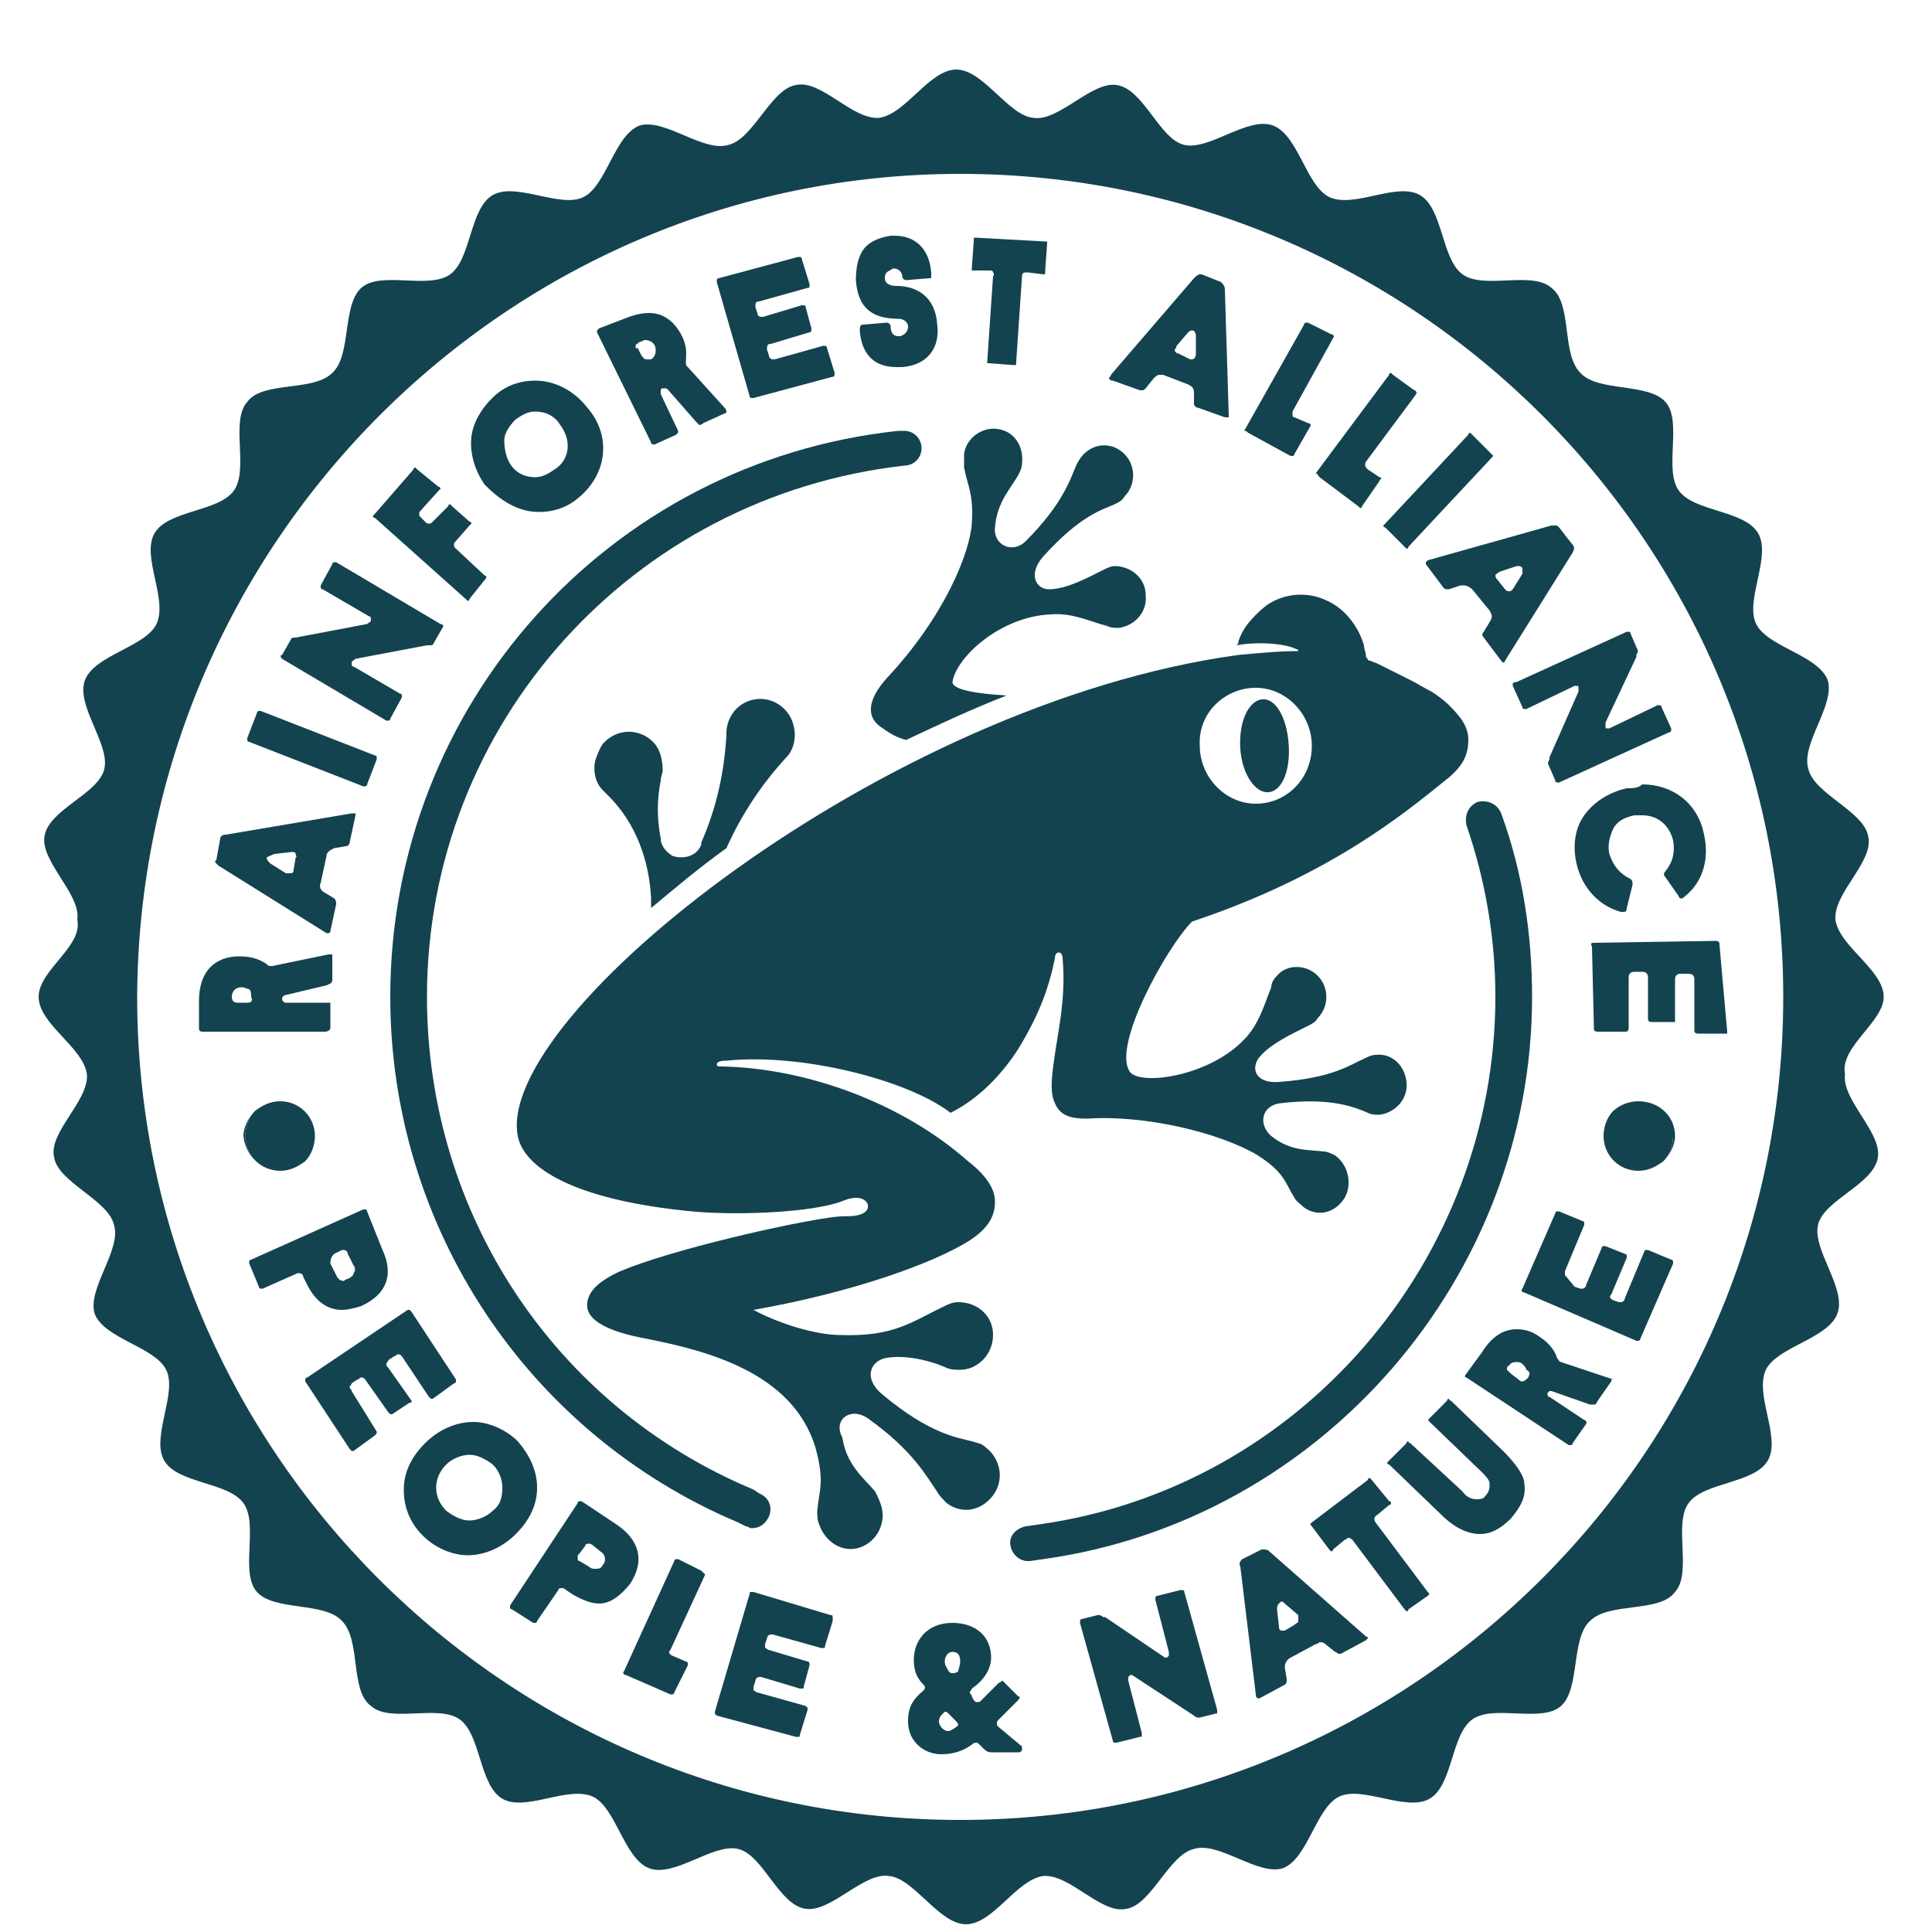 <?xml version="1.0" encoding="utf-8"?>
<!-- Generator: Adobe Illustrator 25.0.0, SVG Export Plug-In . SVG Version: 6.00 Build 0)  -->
<svg version="1.1" id="Ebene_1" xmlns="http://www.w3.org/2000/svg" xmlns:xlink="http://www.w3.org/1999/xlink" x="0px" y="0px"
	 viewBox="0 0 100 100" style="enable-background:new 0 0 100 100;" xml:space="preserve">
<style type="text/css">
	.st0{fill:#144350;}
</style>
<g>
	<g>
		<path class="st0" d="M97.5,51.6c0-1.4-2.3-2.6-2.5-4c-0.1-1.4,2-3,1.7-4.3c-0.2-1.3-2.8-2.2-3.1-3.5c-0.4-1.3,1.4-3.3,1-4.6
			c-0.5-1.3-3.1-1.7-3.7-2.9c-0.6-1.2,0.8-3.5,0.1-4.7c-0.7-1.2-3.3-1.1-4.1-2.2c-0.8-1.1,0.2-3.6-0.7-4.6c-0.9-1-3.5-0.5-4.4-1.5
			c-1-1-0.4-3.6-1.5-4.4c-1-0.9-3.5,0.1-4.6-0.7c-1.1-0.8-1-3.4-2.2-4.1c-1.2-0.7-3.4,0.7-4.7,0.1c-1.2-0.6-1.6-3.2-2.9-3.7
			c-1.3-0.5-3.3,1.3-4.6,1c-1.3-0.3-2.1-2.9-3.5-3.1c-1.3-0.2-3,1.9-4.3,1.7c-1.3-0.1-2.6-2.5-4-2.5c-1.4,0-2.6,2.3-4,2.5
			c-1.4,0.1-3-2-4.3-1.7c-1.3,0.2-2.2,2.8-3.5,3.1c-1.3,0.4-3.3-1.4-4.6-1c-1.3,0.5-1.7,3.1-2.9,3.7c-1.2,0.6-3.5-0.8-4.7-0.1
			c-1.2,0.7-1.1,3.3-2.2,4.1c-1.1,0.8-3.6-0.2-4.6,0.7c-1,0.9-0.5,3.5-1.5,4.4c-1,1-3.6,0.4-4.4,1.5c-0.9,1,0.1,3.5-0.7,4.6
			c-0.8,1.1-3.4,1-4.1,2.2c-0.7,1.2,0.7,3.4,0.1,4.7c-0.6,1.2-3.2,1.6-3.7,2.9c-0.5,1.3,1.3,3.3,1,4.6c-0.3,1.3-2.9,2.1-3.1,3.5
			c-0.2,1.3,1.9,3,1.7,4.3C4.3,49,2,50.2,2,51.6c0,1.4,2.3,2.6,2.5,4c0.1,1.4-2,3-1.7,4.3c0.2,1.3,2.8,2.2,3.1,3.5
			c0.4,1.3-1.4,3.3-1,4.6c0.5,1.3,3.1,1.7,3.7,2.9c0.6,1.2-0.8,3.5-0.1,4.7c0.7,1.2,3.3,1.1,4.1,2.2c0.8,1.1-0.2,3.6,0.7,4.6
			c0.9,1,3.5,0.5,4.4,1.5c1,1,0.4,3.6,1.5,4.4c1,0.9,3.5-0.1,4.6,0.7c1.1,0.8,1,3.4,2.2,4.1c1.2,0.7,3.4-0.7,4.7-0.1
			c1.2,0.6,1.6,3.2,2.9,3.7c1.3,0.5,3.3-1.3,4.6-1c1.3,0.3,2.1,2.9,3.5,3.1c1.3,0.2,3-1.9,4.3-1.7c1.3,0.1,2.6,2.5,4,2.5
			c1.4,0,2.6-2.3,4-2.5c1.4-0.1,3,2,4.3,1.7c1.3-0.2,2.2-2.8,3.5-3.1c1.3-0.4,3.3,1.4,4.6,1c1.3-0.5,1.7-3.1,2.9-3.7
			c1.2-0.6,3.5,0.8,4.7,0.1c1.2-0.7,1.1-3.3,2.2-4.1c1.1-0.8,3.6,0.2,4.6-0.7c1-0.9,0.5-3.5,1.5-4.4c1-1,3.6-0.4,4.4-1.5
			c0.9-1-0.1-3.5,0.7-4.6c0.8-1.1,3.4-1,4.1-2.2c0.7-1.2-0.7-3.4-0.1-4.7c0.6-1.2,3.2-1.6,3.7-2.9c0.5-1.3-1.3-3.3-1-4.6
			c0.3-1.3,2.9-2.1,3.1-3.5c0.2-1.3-1.9-3-1.7-4.3C95.2,54.2,97.5,52.9,97.5,51.6z M49.7,94.2c-23.5,0-42.6-19.1-42.6-42.6
			C7.2,28.1,26.3,9,49.7,9c23.5,0,42.6,19.1,42.6,42.6C92.3,75.1,73.2,94.2,49.7,94.2z"/>
		<path class="st0" d="M84.8,57c-0.5,0-1,0.2-1.3,0.5C83.9,57.2,84.3,57,84.8,57c1,0,1.8,0.8,1.8,1.8c0,0.5-0.2,1-0.5,1.3
			c0.3-0.3,0.6-0.8,0.6-1.3C86.7,57.8,85.9,57,84.8,57z"/>
		<path class="st0" d="M16.3,58.8c0,0.5-0.2,1-0.5,1.3C16.1,59.8,16.3,59.3,16.3,58.8c0-1-0.8-1.8-1.8-1.8c-0.5,0-1,0.2-1.3,0.5
			c0.3-0.3,0.8-0.5,1.3-0.5C15.5,57,16.3,57.8,16.3,58.8z"/>
		<path class="st0" d="M40.6,36.7c-0.7-0.7-1.8-0.7-2.5,0c-0.3,0.3-0.5,0.8-0.5,1.2c0,0,0,0.1,0,0.1c-0.1,1.9-0.5,3.8-1.3,5.6
			c0,0,0,0.1,0,0.1l0,0c-0.2,0.6-0.9,0.8-1.5,0.6c-0.3-0.2-0.6-0.5-0.6-0.9l0,0c-0.2-1-0.2-2,0-3c0-0.2,0.1-0.4,0.1-0.5
			c0-0.5-0.1-1.1-0.5-1.5c-0.7-0.7-1.8-0.7-2.5,0c0,0-0.1,0.1-0.1,0.1c-0.2,0.3-0.3,0.6-0.4,0.9c-0.1,0.5,0,1.1,0.4,1.5
			c0,0,0.1,0.1,0.1,0.1c0.1,0.1,0.1,0.1,0.2,0.2c1.4,1.4,2.1,3.3,2.2,5.3c0,0.2,0,0.3,0,0.5c1.2-1,2.5-2.1,3.9-3.1
			c0.8-1.8,1.9-3.4,3.1-4.7l0,0C41.3,38.6,41.3,37.4,40.6,36.7z"/>
		<path class="st0" d="M45.9,35.1c-0.9,1-1.2,2-0.2,2.6c0.4,0.3,0.8,0.5,1.2,0.6c1.7-0.8,3.4-1.6,5.2-2.3c-1.6-0.1-2.8-0.3-2.8-0.7
			c0.2-1.3,2.5-3.4,5.1-3.5c1.1-0.1,2.1,0.4,2.9,0.6c0.2,0.1,0.4,0.1,0.6,0.1c0.8-0.1,1.5-0.8,1.4-1.7c0-0.9-0.8-1.5-1.6-1.5
			c-0.2,0-0.4,0.1-0.6,0.2c-0.8,0.4-1.9,1-2.8,1c-0.7,0-1.1-0.8-0.3-1.7c1.9-2.1,3-2.4,3.7-2.7c0.2-0.1,0.4-0.2,0.5-0.4
			c0.6-0.6,0.6-1.6,0-2.2c-0.6-0.6-1.5-0.6-2.1,0c-0.2,0.2-0.3,0.4-0.4,0.6c-0.3,0.7-0.7,2-2.6,3.9c-0.7,0.7-1.7,0.2-1.6-0.7
			c0.1-1.3,0.8-2,1.2-2.7c0.1-0.2,0.2-0.4,0.2-0.6c0.1-0.9-0.4-1.7-1.3-1.8c-0.8-0.1-1.6,0.5-1.7,1.3c0,0.2,0,0.5,0,0.7
			c0.2,1,0.5,1.4,0.4,2.9C50.2,28.6,48.9,31.9,45.9,35.1z"/>
		<path class="st0" d="M65.7,41c0.7-0.1,1.1-1.2,1-2.5c-0.1-1.4-0.7-2.4-1.4-2.3c-0.7,0.1-1.2,1.2-1.1,2.6
			C64.3,40.1,65,41.1,65.7,41z"/>
		<path class="st0" d="M44.9,73.4c2.4,1.7,3.1,3.1,3.6,3.8c0.1,0.2,0.3,0.4,0.5,0.6c0.8,0.6,1.8,0.4,2.4-0.4
			c0.6-0.8,0.4-1.9-0.4-2.5c-0.2-0.2-0.4-0.2-0.7-0.3c-0.8-0.2-2.2-0.4-4.6-2.4c-1-0.8-0.7-1.7,0.1-1.9c1-0.2,2.3,0.1,3.2,0.5
			c0.2,0.1,0.5,0.1,0.7,0.1c0.9,0,1.7-0.8,1.7-1.8c0-1-0.8-1.7-1.8-1.7c-0.3,0-0.5,0.1-0.7,0.2c-1.7,0.8-2.6,1.6-5.4,1.5
			c-1.3,0-3.2-0.6-4.5-1.3c5.1-0.9,9.3-2.4,11.2-3.6c0.9-0.6,1.3-1.2,1.3-2c0-0.7-0.5-1.4-1.4-2.1c-3.4-3-8.3-4.8-12.7-4.9
			c-0.2,0-0.3,0-0.3-0.1c0-0.1,0.1-0.2,0.5-0.2c3.9-0.4,9.4,1,11.6,2.7c1.4-0.7,2.6-1.9,3.5-3.3c1.1-1.8,1.6-3.2,1.9-4.7
			c0-0.2,0.1-0.3,0.2-0.3c0.1,0,0.2,0.1,0.2,0.3c0.2,2.2-0.3,4-0.5,5.7c-0.1,0.8-0.1,1.4,0.1,1.8c0.3,0.7,0.9,0.8,1.7,0.8
			c2.9-0.2,6.8,0.7,8.8,1.9c1.4,0.9,1.4,1.4,1.9,2.2c0.1,0.2,0.3,0.3,0.5,0.5c0.7,0.5,1.6,0.3,2.1-0.5c0.4-0.7,0.2-1.7-0.5-2.2
			c-0.2-0.1-0.4-0.2-0.6-0.2c-0.8-0.1-1.7,0-2.7-0.8c-0.7-0.6-0.5-1.6,0.5-1.7c2.6-0.3,3.8,0.2,4.5,0.5c0.2,0.1,0.4,0.1,0.6,0.1
			c0.8-0.1,1.5-0.8,1.4-1.7c-0.1-0.9-0.8-1.5-1.6-1.4c-0.2,0-0.4,0.1-0.6,0.2c-0.7,0.3-1.6,1-4.4,1.2c-1.2,0.1-1.5-0.7-1-1.3
			c0.6-0.7,1.7-1.2,2.5-1.6c0.2-0.1,0.4-0.2,0.5-0.4c0.6-0.6,0.6-1.6,0-2.2c-0.6-0.6-1.6-0.6-2.1,0c-0.2,0.2-0.3,0.4-0.3,0.6
			c-0.3,0.7-0.6,1.9-1.4,2.7c-1.8,1.9-5.3,2.4-5.9,1.7c-1-1.3,1.9-6.5,3.2-7.8c7.2-2.4,11.1-5.7,13.1-7.3c0.9-0.7,1.2-1.3,1.2-2.1
			c0-0.7-0.4-1.2-1-1.8c-0.3-0.3-0.6-0.5-0.9-0.7c-0.4-0.2-0.7-0.4-1.1-0.6c-0.4-0.2-0.8-0.4-1.2-0.6c-0.2-0.1-0.4-0.2-0.6-0.3
			c-0.1,0-0.2-0.1-0.3-0.1c-0.1,0-0.1-0.1-0.2-0.2c0,0,0,0,0-0.1c0-0.1-0.1-0.3-0.1-0.5c0,0,0,0,0,0c-0.3-1-1-1.9-1.9-2.3
			c-1-0.5-2.2-0.4-3.1,0.2c-0.4,0.3-0.8,0.7-1.1,1.1c-0.2,0.3-0.3,0.5-0.4,0.8c0,0.1,0,0.1-0.1,0.2c1.1-0.2,2.5-0.1,3.1,0.2
			c0.1,0,0.1,0.1,0.1,0.1c-1,0-2,0.1-3.1,0.2c-18.3,2.5-38.5,18.7-37.3,24.9c0.3,1.6,2.8,3.3,9,3.9c2.1,0.2,5.6,0.1,7.4-0.4
			c0.4-0.1,0.7-0.3,1.1-0.3c0.3,0,0.5,0.1,0.6,0.3c0.1,0.3-0.1,0.5-0.5,0.6c-0.5,0.1-0.5,0-1.3,0.1c-2.3,0.3-8.4,1.7-11,2.8
			c-1.1,0.5-1.8,1.1-1.7,1.9c0.1,0.6,0.9,1.2,3.1,1.6c3,0.6,7.5,1.7,8.7,5.6c0.5,1.8,0.2,2.2,0.1,3.3c0,0.2,0,0.5,0.1,0.7
			c0.3,0.9,1.2,1.5,2.1,1.2c0.9-0.3,1.4-1.3,1.1-2.2c-0.1-0.3-0.2-0.5-0.3-0.7c-0.6-0.7-1.5-1.4-1.7-2.8
			C43.1,73.5,44,72.8,44.9,73.4z M65,35.6c1.6,0,2.9,1.4,2.9,3c0,1.7-1.3,3-2.9,3c-1.6,0-2.9-1.4-2.9-3C62,36.9,63.4,35.6,65,35.6z"
			/>
		<path class="st0" d="M46.8,24.1c0.5,0,0.9-0.4,0.9-0.9c0-0.5-0.4-0.9-0.9-0.9l-0.3,0c-15,1.6-26.3,14.2-26.3,29.3
			c0,11.9,7.1,22.6,18,27.2l0.4,0.2c0.1,0,0.2,0.1,0.3,0.1c0.4,0,0.7-0.2,0.9-0.6c0.2-0.5,0-1-0.5-1.2L39,77.1
			c-10.3-4.3-16.9-14.3-16.9-25.5C22.1,37.5,32.7,25.7,46.8,24.1L46.8,24.1z"/>
		<path class="st0" d="M79.3,51.6c0-3.3-0.5-6.5-1.6-9.5c-0.2-0.5-0.7-0.7-1.2-0.6c-0.5,0.2-0.7,0.7-0.6,1.2c1,2.9,1.5,5.9,1.5,8.9
			c0,13.6-10.1,25.4-23.6,27.3L53.1,79c-0.5,0.1-0.9,0.5-0.8,1c0.1,0.5,0.5,0.8,0.9,0.8c0,0,0.1,0,0.1,0l0.7-0.1
			C68.4,78.7,79.3,66.1,79.3,51.6z"/>
		<path class="st0" d="M83,58.8c0-0.5,0.2-1,0.5-1.3C83.2,57.8,83,58.3,83,58.8c0,1,0.8,1.8,1.8,1.8c0.5,0,1-0.2,1.3-0.5
			c-0.3,0.3-0.8,0.5-1.3,0.5C83.8,60.6,83,59.8,83,58.8z"/>
		<path class="st0" d="M84.8,57c-0.5,0-0.9,0.2-1.3,0.5c-0.3,0.3-0.5,0.8-0.5,1.3c0,1,0.8,1.8,1.8,1.8c0.5,0,0.9-0.2,1.3-0.5
			c0.3-0.3,0.5-0.8,0.5-1.3C86.7,57.8,85.8,57,84.8,57z"/>
		<path class="st0" d="M14.5,60.6c0.5,0,1-0.2,1.3-0.5C15.5,60.4,15,60.6,14.5,60.6c-1,0-1.8-0.8-1.8-1.8c0-0.5,0.2-1,0.5-1.3
			c-0.3,0.3-0.6,0.8-0.6,1.3C12.7,59.8,13.5,60.6,14.5,60.6z"/>
		<path class="st0" d="M14.5,60.6c0.5,0,0.9-0.2,1.3-0.5c0.3-0.3,0.5-0.8,0.5-1.3c0-1-0.8-1.8-1.8-1.8c-0.5,0-0.9,0.2-1.3,0.5
			c-0.3,0.3-0.5,0.8-0.5,1.3C12.7,59.8,13.5,60.6,14.5,60.6z"/>
		<path class="st0" d="M17.7,67.8c0.3,0,0.7-0.1,1-0.2c1.3-0.6,1.7-1.6,1.1-2.9L19,62.7c0-0.1-0.1-0.1-0.1-0.1c0,0-0.1,0-0.1,0
			L13,65.2c-0.1,0-0.1,0.1-0.1,0.1c0,0,0,0.1,0,0.1l0.5,1.2c0,0.1,0.1,0.1,0.1,0.1c0,0,0.1,0,0.1,0l1.8-0.8c0.1,0,0.1,0,0.1,0
			c0.1,0,0.2,0.1,0.2,0.2l0.2,0.4C16.3,67.3,16.9,67.8,17.7,67.8z M17.3,64.9l0.4-0.2c0.1,0,0.1,0,0.1,0c0.1,0,0.2,0.1,0.2,0.2
			l0.3,0.6c0.1,0.1,0.1,0.3,0,0.4c0,0.1-0.1,0.2-0.3,0.3c-0.1,0-0.2,0.1-0.2,0.1c-0.2,0-0.3-0.1-0.4-0.3l-0.3-0.6
			C17.1,65.1,17.2,65,17.3,64.9z"/>
		<path class="st0" d="M21.3,72.6c0,0,0-0.1,0-0.1l-1.2-1.7c-0.1-0.1-0.1-0.1-0.1-0.2c0-0.1,0.1-0.1,0.1-0.2l0.3-0.2
			c0.1,0,0.1-0.1,0.2-0.1c0.1,0,0.1,0,0.2,0.1l1.4,2.1c0.1,0.1,0.1,0.1,0.1,0.1c0,0,0.1,0,0.1,0l1.1-0.8c0.1,0,0.1-0.1,0.1-0.1
			c0,0,0-0.1,0-0.1l-2.3-3.5c-0.1-0.1-0.1-0.1-0.1-0.1c0,0-0.1,0-0.1,0l-5.2,3.5c-0.1,0-0.1,0.1-0.1,0.1c0,0,0,0.1,0,0.1l2.3,3.5
			c0.1,0.1,0.1,0.1,0.1,0.1c0,0,0.1,0,0.1,0l1.1-0.8c0.1-0.1,0.1-0.1,0.1-0.2L18.2,72c0-0.1-0.1-0.1-0.1-0.2c0-0.1,0.1-0.1,0.1-0.2
			l0.3-0.2c0.1,0,0.1-0.1,0.2-0.1c0.1,0,0.1,0,0.2,0.1l1.2,1.7c0.1,0.1,0.1,0.1,0.1,0.1c0,0,0.1,0,0.1,0l0.9-0.6
			C21.3,72.6,21.3,72.6,21.3,72.6z"/>
		<path class="st0" d="M27.8,77c0-0.9-0.4-1.7-1-2.4c-0.6-0.6-1.5-1-2.3-1c-0.9,0-1.8,0.4-2.5,1.1c-0.7,0.7-1.1,1.5-1.1,2.4
			c0,0.9,0.3,1.7,1,2.4c0.6,0.6,1.5,1,2.3,1c0.9,0,1.8-0.4,2.5-1.1C27.4,78.7,27.8,77.9,27.8,77z M25.5,78.2
			c-0.3,0.3-0.8,0.5-1.2,0.5c-0.4,0-0.8-0.2-1.2-0.5c-0.7-0.7-0.7-1.7,0-2.4c0.3-0.3,0.8-0.5,1.2-0.5c0.4,0,0.8,0.2,1.2,0.5
			c0.3,0.3,0.5,0.7,0.5,1.2C26,77.5,25.9,77.9,25.5,78.2z"/>
		<path class="st0" d="M32.6,82c0.8-1.2,0.5-2.3-0.7-3.1l-1.8-1.2c0,0-0.1,0-0.1,0c0,0-0.1,0-0.1,0.1l-3.5,5.3c0,0.1,0,0.1,0,0.1
			c0,0,0,0.1,0.1,0.1l1.1,0.7c0,0,0.1,0,0.1,0c0,0,0.1,0,0.1-0.1l1.1-1.6c0-0.1,0.1-0.1,0.2-0.1c0,0,0.1,0,0.2,0.1l0.3,0.2
			c0.5,0.3,1,0.5,1.4,0.5h0C31.6,83,32.1,82.6,32.6,82z M31.2,81c-0.1,0.2-0.2,0.2-0.4,0.2c-0.1,0-0.2,0-0.3-0.1L30,80.8
			c-0.1,0-0.1-0.1-0.1-0.2c0-0.1,0-0.1,0.1-0.2l0.3-0.4c0-0.1,0.1-0.1,0.2-0.1c0,0,0.1,0,0.2,0.1l0.5,0.4
			C31.3,80.5,31.4,80.8,31.2,81z"/>
		<path class="st0" d="M36.3,81.3l-1.2-0.6c0,0-0.1,0-0.1,0c0,0-0.1,0-0.1,0.1l-2.6,5.7c-0.1,0.1,0,0.2,0.1,0.2l2.3,1
			c0,0,0.1,0,0.1,0c0,0,0.1,0,0.1-0.1l0.7-1.4c0-0.1,0-0.1,0-0.1c0,0,0-0.1-0.1-0.1l-0.7-0.3c-0.2-0.1-0.2-0.2-0.1-0.3l1.8-3.9
			C36.4,81.4,36.4,81.4,36.3,81.3z"/>
		<path class="st0" d="M43,83.6L39,82.4c0,0-0.1,0-0.1,0c-0.1,0-0.1,0-0.1,0.1L37,88.6c0,0.1,0,0.1,0,0.1c0,0,0.1,0.1,0.1,0.1
			l4.1,1.1c0,0,0.1,0,0.1,0c0.1,0,0.1,0,0.1-0.1l0.4-1.3c0-0.1,0-0.1,0-0.1c0,0-0.1-0.1-0.1-0.1l-2.5-0.7c-0.1,0-0.1-0.1-0.2-0.1
			c0-0.1,0-0.1,0-0.2l0.1-0.3c0-0.1,0.1-0.2,0.2-0.2c0,0,0.1,0,0.1,0l2,0.6c0,0,0.1,0,0.1,0c0.1,0,0.1,0,0.1-0.1l0.3-1.1
			c0-0.1,0-0.2-0.1-0.2l-2-0.6c-0.1,0-0.1-0.1-0.2-0.1c0-0.1,0-0.1,0-0.2l0.1-0.3c0-0.1,0.1-0.2,0.2-0.2c0,0,0.1,0,0.1,0l2.5,0.7
			c0,0,0.1,0,0.1,0c0.1,0,0.1,0,0.1-0.1l0.4-1.3c0-0.1,0-0.1,0-0.1C43.1,83.6,43.1,83.6,43,83.6z"/>
		<path class="st0" d="M51.7,89.4c-0.1-0.1-0.1-0.1-0.1-0.2c0-0.1,0-0.1,0.1-0.2l1-1c0.1-0.1,0.1-0.2,0-0.2L52,87.1
			c0,0-0.1-0.1-0.1-0.1c-0.1,0-0.1,0.1-0.2,0.1L50.8,88c-0.1,0.1-0.1,0.1-0.2,0.1c-0.1,0-0.1,0-0.2-0.1l-0.1-0.2
			c0-0.1-0.1-0.1-0.1-0.2c0-0.1,0.1-0.1,0.1-0.2c0.6-0.4,1-1,1-1.6c0-1.1-0.8-1.8-2-1.8c-1.4,0-2,1-2,1.9c0,0.5,0.1,0.9,0.5,1.3
			c0.1,0.1,0.1,0.2,0,0.3c-0.6,0.5-0.8,0.9-0.8,1.6c0,1.1,0.9,1.7,1.7,1.7h0c0.7,0,1.2-0.2,1.6-0.5c0.1-0.1,0.2-0.1,0.2-0.1
			c0.1,0,0.1,0,0.2,0.1l0.2,0.2c0.2,0.2,0.3,0.2,0.5,0.2l1.3,0c0.1,0,0.1,0,0.2-0.1c0,0,0-0.1,0-0.2L51.7,89.4z M49.1,89.6
			c-0.3,0-0.5-0.3-0.5-0.5c0-0.2,0.1-0.3,0.2-0.4c0,0,0.1-0.1,0.1-0.1c0.1,0,0.1,0,0.2,0.1l0.4,0.4c0,0,0.1,0.1,0.1,0.2
			C49.5,89.4,49.2,89.6,49.1,89.6z M49.6,86.5L49.6,86.5c-0.1,0.1-0.2,0.1-0.3,0.1s-0.1,0-0.2-0.1c-0.1-0.2-0.2-0.3-0.2-0.5
			c0-0.3,0.2-0.5,0.4-0.5h0c0.3,0,0.4,0.2,0.4,0.5C49.7,86.2,49.6,86.4,49.6,86.5z"/>
		<path class="st0" d="M61.3,82.4c0-0.1-0.1-0.1-0.1-0.1c0,0,0,0-0.1,0l-1.2,0.3c-0.1,0-0.1,0.1-0.1,0.2l0.7,2.7c0,0.1,0,0.1,0,0.2
			c0,0-0.1,0.1-0.1,0.1c0,0-0.1,0-0.1,0l-3.1-2.1l-0.1,0c-0.1-0.1-0.2-0.1-0.2-0.1c0,0-0.1,0-0.1,0l-0.8,0.2c-0.1,0-0.1,0.1-0.1,0.2
			l1.7,6.1c0,0.1,0.1,0.1,0.1,0.1c0,0,0,0,0.1,0l1.2-0.3c0.1,0,0.1,0,0.1-0.1c0,0,0-0.1,0-0.1l-0.7-2.7c0-0.1,0-0.1,0-0.2
			c0,0,0.1-0.1,0.1-0.1c0,0,0.1,0,0.1,0l3.2,2.1c0.1,0.1,0.2,0.1,0.2,0.1c0,0,0.1,0,0.1,0l0.8-0.2c0.1,0,0.1,0,0.1-0.1
			c0,0,0-0.1,0-0.1L61.3,82.4z"/>
		<path class="st0" d="M65.7,80.3c-0.1-0.1-0.2-0.1-0.3-0.1c0,0-0.1,0-0.1,0l-1,0.5c-0.1,0.1-0.2,0.2-0.1,0.4l0.8,6.6
			c0,0,0,0.2,0.1,0.2c0,0,0.1,0,0.1,0l1.3-0.7c0.1-0.1,0.1-0.1,0.1-0.3l-0.1-0.6c0-0.2,0.1-0.4,0.3-0.5l1.3-0.7
			c0.1,0,0.2-0.1,0.2-0.1c0.1,0,0.2,0,0.3,0.1l0.5,0.4c0.1,0,0.1,0.1,0.2,0.1c0,0,0.1,0,0.1,0l1.3-0.7c0,0,0.1-0.1,0.1-0.1
			c0,0,0-0.1-0.1-0.1L65.7,80.3z M67.2,83.9c0,0.1-0.1,0.1-0.2,0.2l-0.5,0.3c-0.1,0-0.1,0-0.1,0c-0.1,0-0.2,0-0.2-0.2l-0.1-0.9
			c0-0.1,0-0.2,0.1-0.3c0,0,0.1-0.1,0.1-0.1c0.1,0,0.1,0,0.2,0.1l0.7,0.6C67.2,83.7,67.2,83.8,67.2,83.9z"/>
		<path class="st0" d="M71.2,78.8c-0.1-0.1-0.1-0.3,0.1-0.4l0.6-0.5c0.1,0,0.1-0.1,0.1-0.1c0,0,0-0.1-0.1-0.1L71,76.6
			c-0.1-0.1-0.1-0.1-0.1-0.1c0,0-0.1,0-0.1,0.1l-2.9,2.2c-0.1,0.1-0.1,0.1,0,0.2l0.9,1.2c0.1,0.1,0.1,0.1,0.1,0.1c0,0,0.1,0,0.1-0.1
			l0.6-0.5c0.1,0,0.1-0.1,0.2-0.1c0.1,0,0.2,0.1,0.2,0.1l2.7,3.6c0.1,0.1,0.1,0.1,0.1,0.1c0,0,0.1,0,0.1-0.1l1-0.7
			c0.1-0.1,0.1-0.1,0-0.2L71.2,78.8z"/>
		<path class="st0" d="M77.8,75.1l-2.7-2.6c-0.1,0-0.1-0.1-0.1-0.1c0,0-0.1,0-0.1,0.1L74,73.4c-0.1,0.1-0.1,0.1,0,0.2l2.7,2.6
			c0.2,0.2,0.4,0.4,0.4,0.6c0,0.2,0,0.4-0.2,0.6c-0.1,0.2-0.3,0.2-0.5,0.2c-0.2,0-0.5-0.1-0.7-0.4L73,74.7c-0.1,0-0.1-0.1-0.1-0.1
			c0,0-0.1,0-0.1,0.1l-0.9,0.9c0,0-0.1,0.1-0.1,0.1c0,0,0,0.1,0.1,0.1l2.7,2.6c0.7,0.7,1.4,1,2,1c0,0,0,0,0,0c0.6,0,1.1-0.3,1.6-0.8
			c0.5-0.6,0.8-1.1,0.7-1.8C78.9,76.4,78.5,75.8,77.8,75.1z"/>
		<path class="st0" d="M83.5,71.4l-2.7-0.9c-0.1,0-0.1-0.1-0.2-0.2c-0.1-0.3-0.3-0.7-0.9-1.1c-0.4-0.3-0.8-0.4-1.2-0.4
			c-0.7,0-1.3,0.4-1.8,1.2l-0.8,1.1c-0.1,0.1-0.1,0.2,0,0.2l5.3,3.5c0,0,0.1,0,0.1,0c0,0,0.1,0,0.1-0.1l0.7-1c0-0.1,0.1-0.1,0-0.1
			c0,0,0-0.1-0.1-0.1l-1.8-1.2c-0.1,0-0.1-0.1-0.1-0.1c0,0,0-0.1,0-0.1c0,0,0.1-0.1,0.1-0.1c0,0,0.1,0,0.1,0l2,0.7
			c0.1,0,0.1,0,0.2,0c0.1,0,0.1,0,0.2-0.2l0.7-1c0,0,0-0.1,0-0.1C83.6,71.4,83.6,71.4,83.5,71.4z M79.1,71.3L79.1,71.3
			c-0.1,0.1-0.2,0.2-0.3,0.2c-0.1,0-0.1,0-0.2-0.1l-0.4-0.3c-0.1-0.1-0.1-0.1-0.2-0.2c0-0.1,0-0.2,0.1-0.2l0,0
			c0.1-0.2,0.3-0.2,0.4-0.2c0.1,0,0.2,0,0.3,0.1c0.1,0.1,0.2,0.2,0.2,0.3C79.2,71,79.2,71.1,79.1,71.3z"/>
		<path class="st0" d="M86.5,65.2l-1.2-0.5c0,0-0.1,0-0.1,0c0,0-0.1,0-0.1,0.1l-1,2.4c0,0.1-0.1,0.2-0.2,0.2c0,0-0.1,0-0.1,0
			l-0.3-0.1c-0.2-0.1-0.2-0.2-0.1-0.3l0.8-1.9c0-0.1,0-0.1,0-0.1c0,0,0-0.1-0.1-0.1l-1-0.4c0,0-0.1,0-0.1,0c0,0-0.1,0-0.1,0.1
			l-0.8,1.9c0,0.1-0.1,0.2-0.2,0.2c0,0-0.1,0-0.1,0l-0.3-0.1C81.1,66.1,81,66,81,66c0-0.1,0-0.1,0-0.2l1-2.4c0-0.1,0-0.1,0-0.1
			c0,0,0-0.1-0.1-0.1l-1.2-0.5c0,0-0.1,0-0.1,0c0,0-0.1,0-0.1,0.1l-1.7,3.9c-0.1,0.1,0,0.2,0.1,0.2l5.8,2.5c0,0,0.1,0,0.1,0
			c0,0,0.1,0,0.1-0.1l1.7-3.9C86.6,65.3,86.6,65.2,86.5,65.2z"/>
		<path class="st0" d="M17.1,53.2l0-1.2c0-0.1,0-0.1,0-0.1c0,0-0.1,0-0.1,0l-2.2,0c-0.1,0-0.2-0.1-0.2-0.2c0-0.1,0.1-0.2,0.2-0.2
			l2.1-0.5c0.2-0.1,0.3-0.1,0.3-0.3l0-1.2c0-0.1,0-0.1,0-0.1c0,0-0.1,0-0.1,0c0,0-0.1,0-0.1,0L14.1,50c0,0-0.1,0-0.1,0
			c-0.1,0-0.1,0-0.2-0.1c-0.3-0.2-0.7-0.4-1.4-0.4c-1.3,0-2.1,0.8-2.1,2.3l0,1.4c0,0.1,0,0.2,0.2,0.2l6.3,0
			C17,53.4,17.1,53.3,17.1,53.2z M12.8,51.9l-0.5,0c-0.2,0-0.3-0.1-0.3-0.3v0c0-0.3,0.2-0.5,0.5-0.5h0c0.2,0,0.3,0.1,0.4,0.1
			c0.1,0.1,0.1,0.2,0.1,0.4C13.1,51.8,13,51.9,12.8,51.9z"/>
		<path class="st0" d="M11.3,44.8l5.6,3.5c0,0,0.1,0,0.1,0c0.1,0,0.1-0.1,0.1-0.1l0.3-1.4c0-0.1,0-0.2-0.1-0.3l-0.5-0.3
			c-0.2-0.1-0.3-0.3-0.2-0.5l0.3-1.4c0-0.2,0.2-0.3,0.4-0.4l0.6-0.1c0.1,0,0.2-0.1,0.2-0.2l0.3-1.4c0-0.1,0-0.1,0-0.1
			c0,0-0.1,0-0.1,0c0,0,0,0-0.1,0l-6.5,1.1c-0.2,0-0.3,0.1-0.3,0.2l-0.2,1.1C11.1,44.6,11.1,44.6,11.3,44.8z M14.2,44.2l0.9-0.1l0,0
			h0c0.1,0,0.2,0,0.2,0.1c0,0.1,0.1,0.1,0,0.2L15.2,45c0,0.2-0.1,0.2-0.2,0.2c0,0-0.1,0-0.2,0l-0.8-0.5c-0.1-0.1-0.2-0.2-0.2-0.3
			C13.9,44.3,14,44.3,14.2,44.2z"/>
		<path class="st0" d="M12.9,38.4l5.9,2.3c0,0,0.1,0,0.1,0c0,0,0.1,0,0.1-0.1l0.5-1.3c0-0.1,0-0.1,0-0.1c0,0,0-0.1-0.1-0.1l-5.9-2.3
			c0,0-0.1,0-0.1,0c0,0-0.1,0-0.1,0.1l-0.5,1.3c0,0.1,0,0.1,0,0.1C12.8,38.3,12.8,38.4,12.9,38.4z"/>
		<path class="st0" d="M14.6,34.1l5.4,3.2c0,0,0.1,0,0.1,0c0,0,0.1,0,0.1-0.1l0.6-1.1c0-0.1,0-0.1,0-0.1c0,0,0-0.1-0.1-0.1l-2.4-1.4
			c-0.1,0-0.1-0.1-0.1-0.2c0-0.1,0.1-0.1,0.2-0.2l3.7-0.7l0.1,0c0.2,0,0.2,0,0.3-0.2l0.4-0.7c0.1-0.1,0-0.2-0.1-0.2l-5.4-3.2
			c0,0-0.1,0-0.1,0c0,0-0.1,0-0.1,0.1l-0.6,1.1c0,0.1,0,0.1,0,0.1c0,0,0,0.1,0.1,0.1l2.4,1.4c0.1,0,0.1,0.1,0.1,0.2
			c0,0.1-0.1,0.1-0.2,0.2L15.3,33c-0.2,0-0.2,0-0.3,0.2l-0.4,0.7C14.5,33.9,14.5,34,14.6,34.1z"/>
		<path class="st0" d="M24.1,31c0,0,0.1,0.1,0.1,0.1c0,0,0.1,0,0.1-0.1l0.8-1c0.1-0.1,0.1-0.2,0-0.2l-1.5-1.4
			c-0.1-0.1-0.1-0.1-0.1-0.2c0-0.1,0-0.1,0.1-0.2l0.7-0.8c0,0,0.1-0.1,0.1-0.1c0,0,0-0.1-0.1-0.1l-0.9-0.8c0,0-0.1-0.1-0.1-0.1
			c0,0-0.1,0-0.1,0.1L22.4,27c-0.1,0.1-0.1,0.1-0.2,0.1c-0.1,0-0.1,0-0.2-0.1l-0.2-0.2c-0.1-0.1-0.1-0.1-0.1-0.2
			c0-0.1,0-0.1,0.1-0.2l0.9-1c0,0,0.1-0.1,0.1-0.1c0,0,0-0.1-0.1-0.1l-1.1-0.9c0,0-0.1-0.1-0.1-0.1c0,0-0.1,0-0.1,0.1l-2,2.3
			c0,0-0.1,0.1-0.1,0.1c0,0,0,0.1,0.1,0.1L24.1,31z"/>
		<path class="st0" d="M27.9,26.5c0.7,0,1.4-0.2,2-0.7c1.5-1.2,1.8-3.2,0.5-4.7c-0.7-0.9-1.7-1.4-2.7-1.4c-0.7,0-1.4,0.2-2,0.7
			c-0.7,0.6-1.2,1.4-1.3,2.2c-0.1,0.9,0.2,1.8,0.7,2.5C25.9,25.9,26.8,26.5,27.9,26.5z M26.1,22.8c0-0.4,0.3-0.8,0.6-1.1
			c0.3-0.2,0.6-0.4,1-0.4c0.5,0,1,0.2,1.3,0.7c0.6,0.8,0.5,1.8-0.3,2.3c-0.3,0.2-0.6,0.4-1,0.4c0,0,0,0,0,0c-0.5,0-1-0.2-1.3-0.7
			C26.2,23.7,26.1,23.2,26.1,22.8z"/>
		<path class="st0" d="M33.7,22.9c0,0.1,0.1,0.1,0.1,0.1c0,0,0.1,0,0.1,0l1.1-0.5c0.1-0.1,0.1-0.1,0.1-0.2l-0.9-1.9
			c0-0.1,0-0.1,0-0.2c0,0,0-0.1,0.1-0.1l0.1,0h0c0.1,0,0.1,0,0.2,0.1l1.4,1.6c0.1,0.1,0.2,0.2,0.2,0.2c0,0,0.1,0,0.2-0.1l1.1-0.5
			c0.1,0,0.1-0.1,0.1-0.1c0,0,0-0.1-0.1-0.2l-1.9-2.1c-0.1-0.1-0.1-0.1-0.1-0.2c0-0.4,0.1-0.8-0.2-1.4c-0.4-0.8-1-1.2-1.7-1.2
			c-0.4,0-0.8,0.1-1.3,0.3L31,17c-0.1,0.1-0.1,0.1-0.1,0.2L33.7,22.9z M32.9,17.9c0-0.1,0.1-0.1,0.2-0.2l0,0c0.1,0,0.2-0.1,0.3-0.1
			c0.2,0,0.4,0.1,0.5,0.3c0.1,0.3,0,0.6-0.2,0.7l0,0c-0.1,0-0.1,0-0.2,0c-0.2,0-0.2-0.1-0.3-0.2l-0.2-0.4
			C32.9,18.1,32.9,18,32.9,17.9z"/>
		<path class="st0" d="M38.8,20.5c0,0.1,0.1,0.1,0.1,0.1c0,0,0,0,0.1,0l4.1-1.1c0.1,0,0.1-0.1,0.1-0.2L42.8,18
			c0-0.1-0.1-0.1-0.1-0.1c0,0,0,0-0.1,0l-2.5,0.7c0,0-0.1,0-0.1,0c-0.1,0-0.2-0.1-0.2-0.2l-0.1-0.3c0-0.2,0-0.3,0.2-0.3l2-0.6
			c0.1,0,0.1-0.1,0.1-0.2l-0.3-1.1c0-0.1-0.1-0.1-0.1-0.1c0,0,0,0-0.1,0l-2,0.6c0,0-0.1,0-0.1,0c-0.2,0-0.2-0.2-0.2-0.2l-0.1-0.3
			c0-0.2,0-0.3,0.2-0.3l2.5-0.7c0.1,0,0.1,0,0.1-0.1c0,0,0-0.1,0-0.1l-0.4-1.3c0-0.1-0.1-0.1-0.1-0.1c0,0,0,0-0.1,0l-4.1,1.1
			c-0.1,0-0.1,0.1-0.1,0.2L38.8,20.5z"/>
		<path class="st0" d="M46.5,16.5c0.3,0,0.5,0.2,0.5,0.4c0,0.2-0.1,0.4-0.4,0.5c0,0,0,0-0.1,0c-0.2,0-0.4-0.1-0.4-0.5
			c0-0.1-0.1-0.2-0.2-0.2c0,0-1.2,0.1-1.2,0.1c-0.1,0-0.2,0-0.2,0.3c0.1,1.3,0.8,1.9,1.9,1.9c0.1,0,0.2,0,0.3,0c1.3-0.1,2-1,1.8-2.3
			c-0.1-1.2-0.9-1.9-2.1-1.9c-0.3,0-0.6-0.1-0.6-0.4c0-0.1,0-0.2,0.1-0.3c0.1-0.1,0.2-0.1,0.3-0.2c0,0,0,0,0.1,0
			c0.2,0,0.4,0.2,0.4,0.4c0,0.1,0.1,0.2,0.2,0.2c0,0,1.2-0.1,1.2-0.1c0.1,0,0.1,0,0.1-0.1c0,0,0-0.1,0-0.2c-0.1-1.2-0.8-1.9-1.9-1.9
			c-0.1,0-0.2,0-0.2,0c-0.6,0.1-1.1,0.3-1.4,0.7c-0.3,0.4-0.4,1-0.4,1.6C44.4,15.9,45.1,16.5,46.5,16.5z"/>
		<path class="st0" d="M50.4,14l0.8,0c0.1,0,0.2,0,0.2,0.1c0,0,0.1,0.1,0,0.2l-0.3,4.4c0,0.1,0,0.1,0,0.1s0.1,0,0.1,0l1.3,0.1
			c0.1,0,0.1,0,0.1-0.2l0.3-4.4c0-0.2,0.1-0.2,0.3-0.2c0,0,0.8,0.1,0.8,0.1c0.1,0,0.1,0,0.1-0.2l0.1-1.4c0-0.1,0-0.1,0-0.1
			c0,0-0.1,0-0.1,0l-3.6-0.2c-0.1,0-0.1,0-0.1,0.2l-0.1,1.4c0,0.1,0,0.1,0,0.1C50.3,14,50.3,14,50.4,14z"/>
		<path class="st0" d="M57.6,19.7l1.4,0.5c0,0,0.1,0,0.1,0c0.1,0,0.1,0,0.2-0.1l0.4-0.5c0.1-0.1,0.2-0.2,0.3-0.2c0.1,0,0.1,0,0.2,0
			l1.3,0.5c0.2,0.1,0.3,0.2,0.3,0.4l0,0.6c0,0.1,0.1,0.2,0.2,0.2l1.4,0.5c0,0,0,0,0.1,0c0,0,0.1,0,0.1,0c0,0,0-0.1,0-0.1L63.4,15
			c0-0.2-0.1-0.3-0.2-0.4l-1-0.4c0,0-0.1,0-0.1,0c-0.1,0-0.2,0.1-0.3,0.2l-4.3,5c0,0.1-0.1,0.1-0.1,0.2
			C57.5,19.7,57.5,19.7,57.6,19.7z M60.9,17.9l0.6-0.7c0.1-0.1,0.2-0.1,0.2-0.1c0.1,0,0.2,0.1,0.2,0.3l0,0.9c0,0.2-0.1,0.3-0.2,0.3
			c0,0-0.1,0-0.1,0L61,18.3c-0.1,0-0.2-0.1-0.2-0.2C60.8,18.1,60.9,18,60.9,17.9z"/>
		<path class="st0" d="M64.6,22.4l2.2,1.2c0,0,0.1,0,0.1,0c0,0,0.1,0,0.1-0.1l0.8-1.4c0.1-0.1,0-0.2-0.1-0.2L67,21.6
			c-0.1,0-0.1-0.1-0.1-0.1c0-0.1,0-0.1,0-0.2l2.1-3.8c0.1-0.1,0-0.2-0.1-0.2l-1.2-0.6c0,0-0.1,0-0.1,0c0,0-0.1,0-0.1,0.1l-3.1,5.5
			C64.5,22.3,64.5,22.3,64.6,22.4C64.5,22.4,64.5,22.4,64.6,22.4z"/>
		<path class="st0" d="M68.3,24.7l2,1.5c0,0,0.1,0.1,0.1,0.1c0,0,0.1,0,0.1-0.1l0.9-1.3c0-0.1,0.1-0.1,0.1-0.1c0,0,0-0.1-0.1-0.1
			l-0.6-0.4c-0.1-0.1-0.2-0.2-0.1-0.4l2.6-3.5c0-0.1,0.1-0.1,0-0.1c0,0,0-0.1-0.1-0.1l-1.1-0.8c0,0-0.1-0.1-0.1-0.1
			c0,0-0.1,0-0.1,0.1l-3.8,5.1C68.2,24.5,68.2,24.6,68.3,24.7z"/>
		<path class="st0" d="M71.6,27.2c0,0,0,0.1,0.1,0.1l1,1c0,0,0.1,0.1,0.1,0.1c0,0,0.1,0,0.1-0.1l4.3-4.6c0.1-0.1,0.1-0.1,0-0.2l-1-1
			c0,0-0.1-0.1-0.1-0.1c0,0-0.1,0-0.1,0.1l-4.3,4.6C71.6,27.2,71.6,27.2,71.6,27.2z"/>
		<path class="st0" d="M73.8,29.1c0,0,0,0.1,0,0.1l0.9,1.2c0.1,0.1,0.1,0.1,0.2,0.1c0,0,0.1,0,0.1,0l0.6-0.2c0.1,0,0.1,0,0.2,0
			c0.1,0,0.3,0.1,0.4,0.2l0.9,1.1c0.1,0.2,0.2,0.3,0,0.6l-0.3,0.5c-0.1,0.1-0.1,0.2,0,0.3l0.9,1.2c0,0,0.1,0.1,0.1,0.1
			c0,0,0.1,0,0.1-0.1l3.5-5.6c0.1-0.2,0.1-0.3,0-0.4l-0.7-0.9c-0.1-0.1-0.1-0.1-0.2-0.1c-0.1,0-0.1,0-0.2,0L73.9,29
			C73.8,29.1,73.8,29.1,73.8,29.1z M77.6,29.6l0.9-0.3c0,0,0.1,0,0.1,0c0.1,0,0.1,0,0.2,0.1c0,0.1,0,0.2,0,0.3l-0.5,0.8
			c-0.1,0.1-0.1,0.1-0.2,0.1c-0.1,0-0.1,0-0.2-0.1L77.5,30c-0.1-0.1-0.1-0.2-0.1-0.2C77.4,29.7,77.5,29.7,77.6,29.6z"/>
		<path class="st0" d="M78.3,35.4c0,0,0,0.1,0,0.1l0.5,1.1c0,0.1,0.1,0.1,0.1,0.1c0,0,0.1,0,0.1,0l2.5-1.2c0,0,0.1,0,0.1,0
			c0.1,0,0.1,0,0.1,0.1c0,0.1,0,0.1,0,0.2l-1.5,3.4l0,0.1c-0.1,0.2-0.1,0.2,0,0.4l0.3,0.7c0,0.1,0.1,0.1,0.1,0.1c0,0,0.1,0,0.1,0
			l5.7-2.6c0.1,0,0.1-0.1,0.1-0.1c0,0,0-0.1,0-0.1l-0.5-1.1c0-0.1-0.1-0.1-0.1-0.1c0,0-0.1,0-0.1,0l-2.5,1.2c0,0-0.1,0-0.1,0
			c-0.1,0-0.1,0-0.1-0.1c0-0.1,0-0.1,0-0.2l1.6-3.4l0-0.1c0.1-0.2,0.1-0.2,0-0.4l-0.3-0.7c0-0.1-0.1-0.1-0.1-0.1c0,0-0.1,0-0.1,0
			l-5.7,2.6C78.3,35.3,78.3,35.4,78.3,35.4z"/>
		<path class="st0" d="M84.2,40.8c-0.9,0.2-1.7,0.7-2.2,1.4c-0.5,0.7-0.6,1.6-0.4,2.5c0.3,1.3,1.2,2.2,2.3,2.5c0.1,0,0.1,0,0.1,0
			c0.1,0,0.2,0,0.2-0.2l0.3-1.2c0-0.2,0-0.2-0.1-0.3c-0.6-0.3-0.9-0.7-1.1-1.3c-0.1-0.4,0-0.9,0.2-1.3c0.2-0.4,0.6-0.6,1.1-0.7
			c0.1,0,0.3,0,0.4,0c0.8,0,1.4,0.5,1.6,1.3c0.1,0.6,0,1.1-0.4,1.6c-0.1,0.1-0.1,0.2,0,0.3l0.7,1c0,0.1,0.1,0.1,0.1,0.1
			c0.1,0,0.1,0,0.2-0.1c0.9-0.7,1.3-1.9,1-3.2c-0.3-1.6-1.6-2.6-3.2-2.6C84.8,40.8,84.5,40.8,84.2,40.8z"/>
		<path class="st0" d="M82.4,49l0.1,4.2c0,0.1,0,0.2,0.2,0.2l1.4,0c0.1,0,0.2,0,0.2-0.2l0-2.6c0-0.2,0.1-0.3,0.3-0.3l0.4,0
			c0.2,0,0.3,0.1,0.3,0.3l0,2.1c0,0.1,0,0.2,0.2,0.2l1.1,0c0.1,0,0.1,0,0.1,0c0,0,0-0.1,0-0.1l0-2.1c0-0.2,0.1-0.3,0.3-0.3l0.4,0
			c0.2,0,0.3,0.1,0.3,0.3l0,2.6c0,0.1,0,0.2,0.2,0.2c0,0,1.4,0,1.4,0c0.1,0,0.1,0,0.1,0c0,0,0-0.1,0-0.1L89,48.9
			c0-0.1,0-0.2-0.2-0.2c0,0-6.3,0.1-6.3,0.1C82.4,48.8,82.3,48.8,82.4,49z"/>
	</g>
</g>
</svg>
